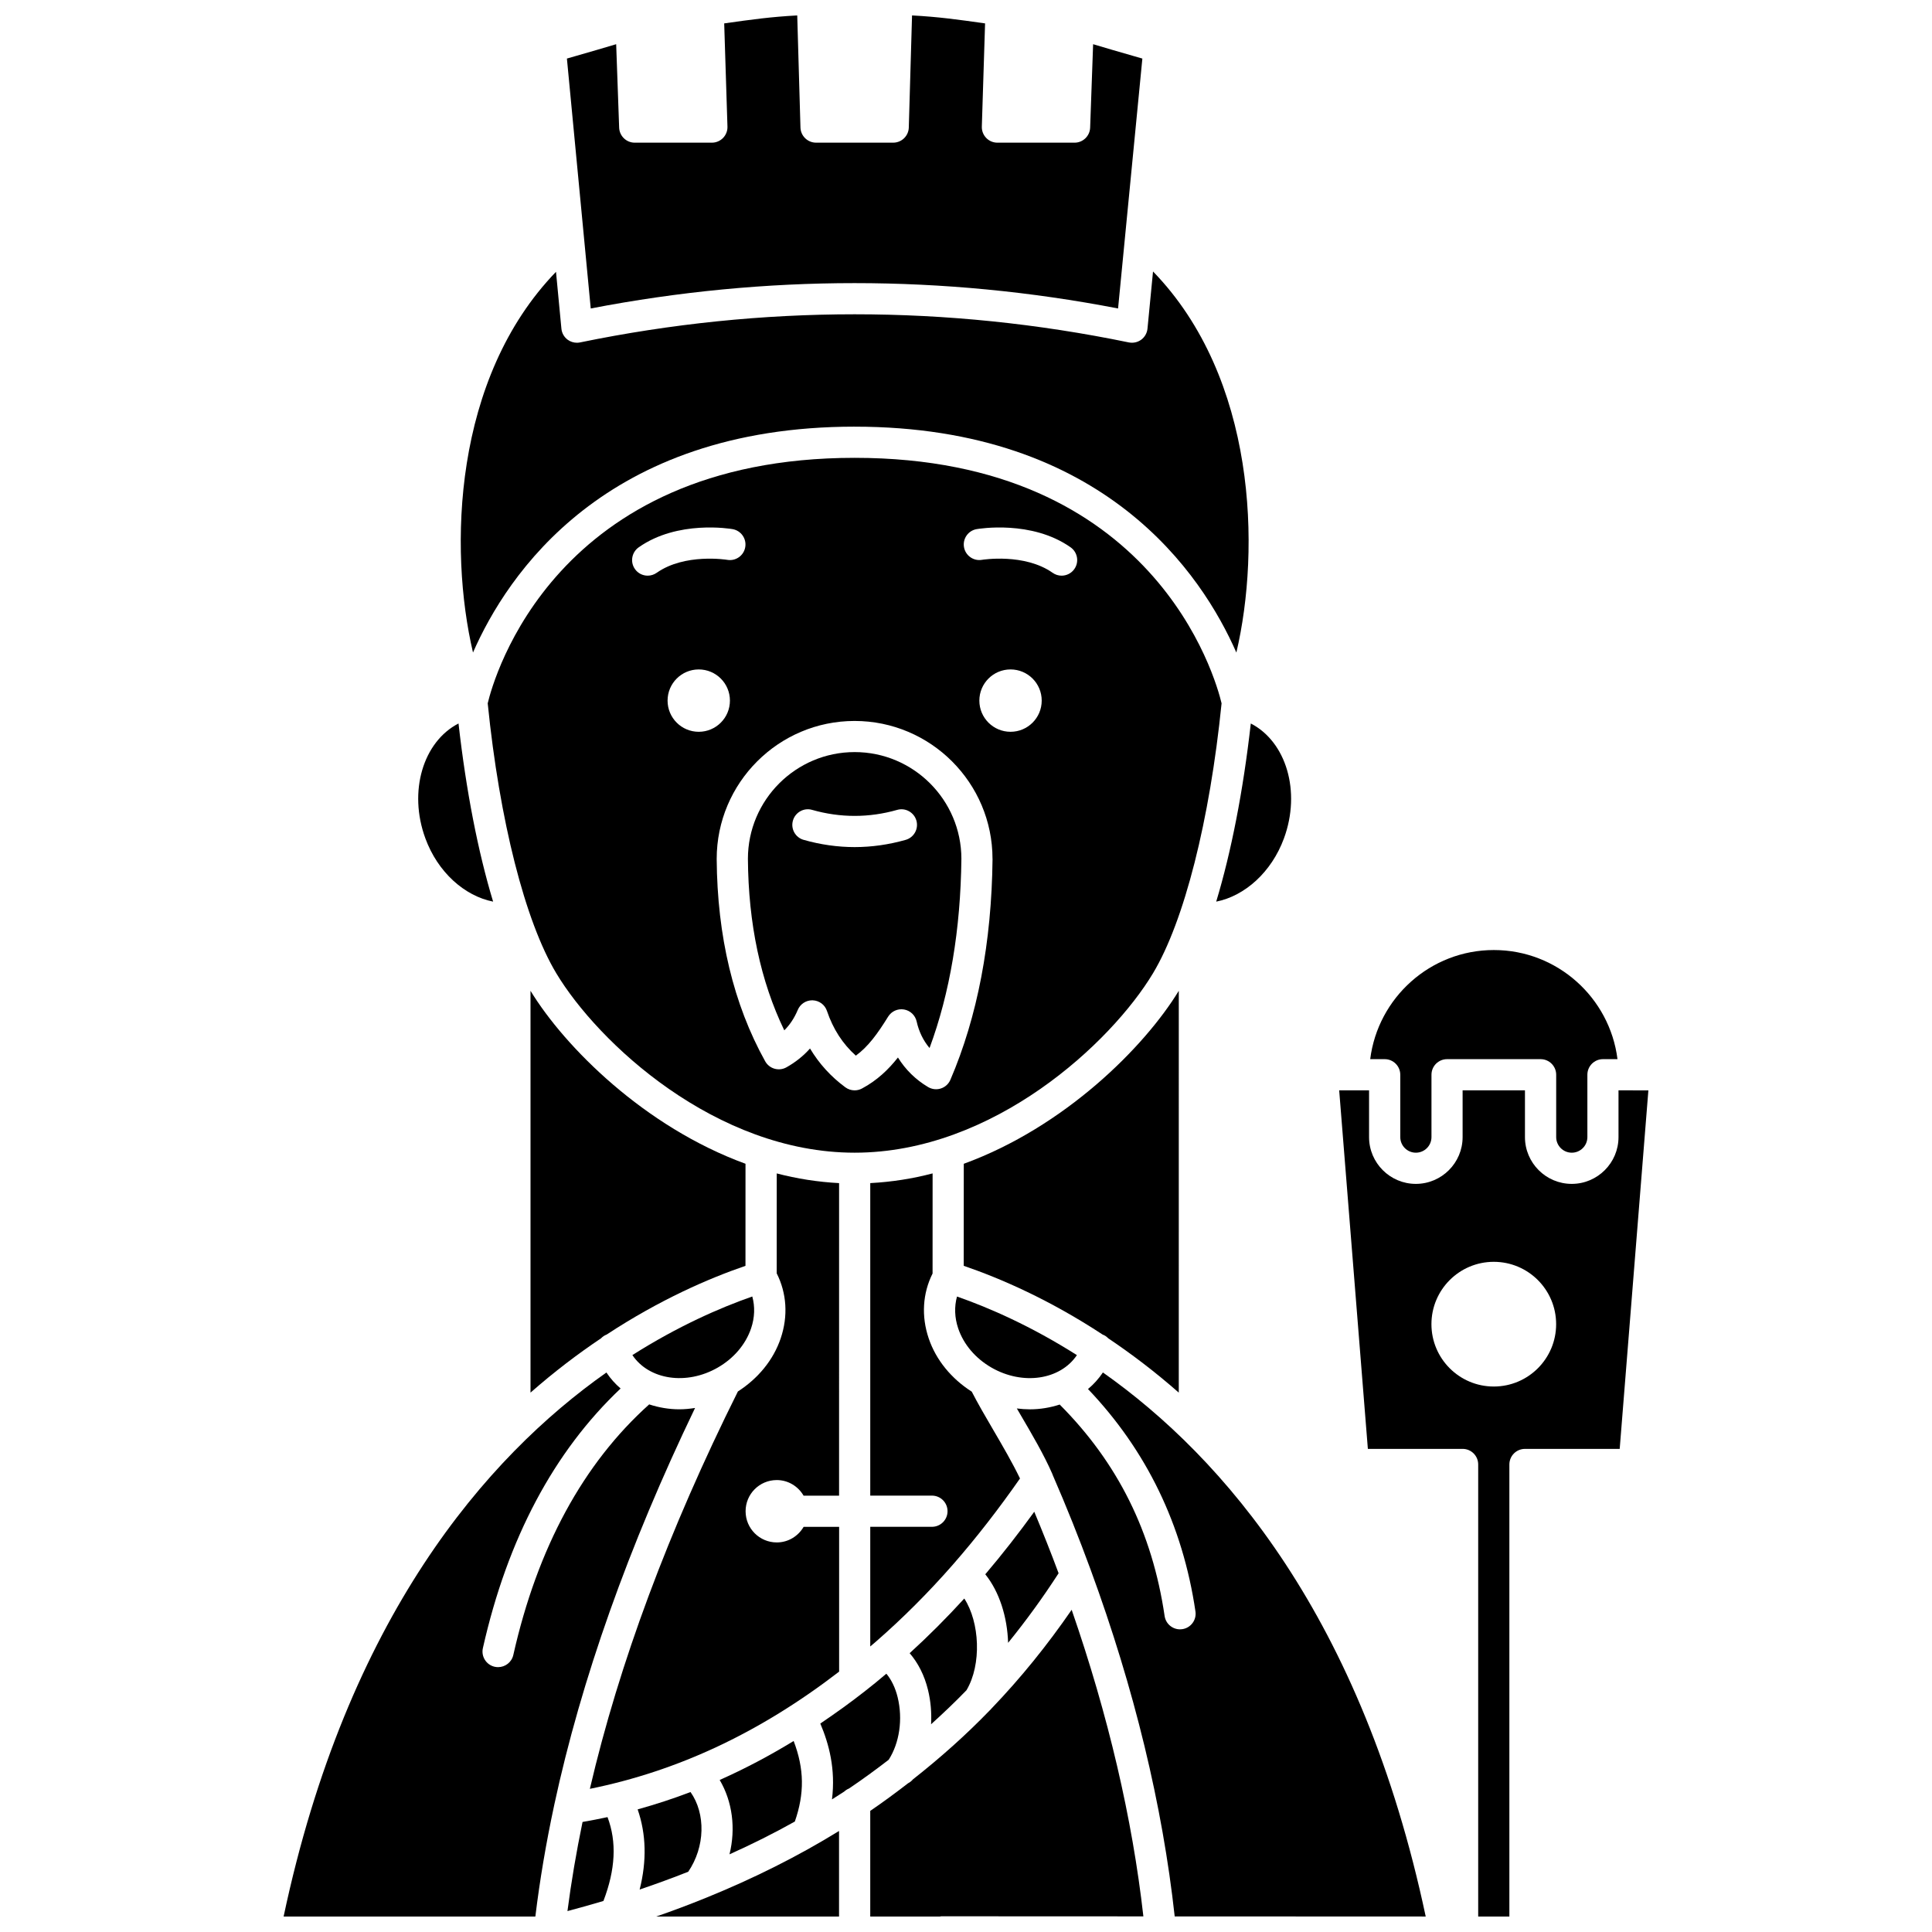 <?xml version="1.0" encoding="UTF-8"?>
<!-- Uploaded to: ICON Repo, www.svgrepo.com, Generator: ICON Repo Mixer Tools -->
<svg width="800px" height="800px" version="1.1" viewBox="144 144 512 512" xmlns="http://www.w3.org/2000/svg">
 <defs>
  <clipPath id="f">
   <path d="m374 570h74v81.902h-74z"/>
  </clipPath>
  <clipPath id="e">
   <path d="m317 629h50v22.902h-50z"/>
  </clipPath>
  <clipPath id="d">
   <path d="m498 432h83v219.9h-83z"/>
  </clipPath>
  <clipPath id="c">
   <path d="m413 507h109v144.9h-109z"/>
  </clipPath>
  <clipPath id="b">
   <path d="m219 507h110v144.9h-110z"/>
  </clipPath>
  <clipPath id="a">
   <path d="m294 148.09h153v77.906h-153z"/>
  </clipPath>
 </defs>
 <path d="m370.49 265.33c-79.516 0-95.68 58.477-97.242 65.059 3.137 31.059 9.906 57.758 18.16 71.516 11.035 18.391 42.262 47.57 79.082 47.57 36.82 0 68.047-29.18 79.082-47.57 8.254-13.758 15.023-40.457 18.16-71.516-1.562-6.582-17.723-65.059-97.242-65.059zm-54.844 31.227c-1.297 0-2.578-0.605-3.379-1.75-1.312-1.863-0.867-4.441 0.996-5.758 10.301-7.262 24.289-4.926 24.875-4.824 2.246 0.391 3.75 2.531 3.359 4.781-0.391 2.242-2.519 3.75-4.766 3.359-0.117-0.02-11.242-1.82-18.707 3.438-0.723 0.508-1.559 0.754-2.379 0.754zm5.269 33.113c0-4.566 3.699-8.262 8.262-8.262 4.566 0 8.262 3.699 8.262 8.262 0 4.566-3.699 8.262-8.262 8.262s-8.262-3.695-8.262-8.262zm86.121 41.969c-0.242 22.121-4.004 41.812-11.172 58.52-0.469 1.09-1.383 1.93-2.512 2.297-1.121 0.371-2.356 0.234-3.379-0.367-3.301-1.949-6.016-4.625-8.008-7.84-2.496 3.164-5.5 6.07-9.535 8.219-0.605 0.328-1.281 0.488-1.945 0.488-0.863 0-1.727-0.27-2.449-0.801-3.832-2.824-6.965-6.269-9.371-10.293-1.766 1.98-3.856 3.652-6.254 4.992-0.953 0.535-2.082 0.668-3.144 0.367-1.055-0.297-1.949-1.008-2.484-1.965-8.387-15.078-12.711-33.121-12.852-53.617 0-20.18 16.398-36.578 36.547-36.578 20.152 0 36.547 16.398 36.547 36.547 0.012 0 0.012 0.016 0.012 0.031zm4.766-33.707c-4.566 0-8.262-3.699-8.262-8.262 0-4.566 3.699-8.262 8.262-8.262 4.566 0 8.262 3.699 8.262 8.262 0 4.566-3.699 8.262-8.262 8.262zm16.91-43.125c-0.801 1.141-2.082 1.75-3.379 1.75-0.82 0-1.652-0.246-2.375-0.758-7.469-5.262-18.621-3.457-18.73-3.438-2.234 0.387-4.379-1.125-4.762-3.371-0.383-2.242 1.117-4.379 3.359-4.766 0.598-0.098 14.594-2.438 24.898 4.824 1.855 1.312 2.305 3.894 0.988 5.758z"/>
 <path d="m349.84 536.23c3.047 0 5.684 1.672 7.117 4.133h9.406l0.004-82.824c-5.66-0.305-11.188-1.172-16.523-2.57l-0.008 26.48c2.656 5.262 3.059 11.332 1.051 17.246-1.938 5.711-5.977 10.613-11.336 14.055-18.375 36.859-31.492 72.117-39.23 105.31 23.387-4.738 45.082-14.926 66.055-31.062v-38.371h-9.406c-1.43 2.457-4.066 4.133-7.117 4.133-4.566 0-8.262-3.699-8.262-8.262-0.012-4.562 3.688-8.266 8.25-8.266z"/>
 <path d="m370.49 343.31c-15.594 0-28.285 12.688-28.285 28.285 0.117 17.191 3.359 32.457 9.641 45.457 1.5-1.488 2.68-3.285 3.578-5.426 0.645-1.539 2.152-2.535 3.812-2.535 0.051 0 0.094 0 0.145 0.004 1.719 0.062 3.219 1.172 3.769 2.805 1.625 4.801 4.141 8.703 7.656 11.859 3.231-2.359 5.695-5.707 8.562-10.34 0.887-1.43 2.543-2.176 4.211-1.895 1.656 0.281 2.981 1.539 3.344 3.184 0.594 2.68 1.77 5.078 3.418 7.031 5.394-14.559 8.23-31.406 8.441-50.164-0.023-15.59-12.703-28.266-28.293-28.266zm13.52 23.262c-4.477 1.273-9.027 1.914-13.516 1.914-4.492 0-9.039-0.641-13.516-1.914-2.195-0.621-3.469-2.902-2.848-5.098 0.617-2.199 2.922-3.492 5.098-2.848 7.488 2.125 15.051 2.125 22.535 0 2.176-0.633 4.477 0.648 5.098 2.848 0.617 2.195-0.66 4.477-2.852 5.098z"/>
 <path d="m354.64 626.73c2.578-7.41 2.519-13.93-0.316-21.352-6.438 3.945-12.965 7.375-19.602 10.332 3.398 5.75 4.285 12.883 2.602 19.707 6-2.695 11.773-5.586 17.316-8.688z"/>
 <path d="m334.22 506.42c4.25-2.449 7.383-6.137 8.824-10.383 0.98-2.883 1.055-5.785 0.32-8.453-8.535 2.984-19.629 7.828-31.777 15.527 4.398 6.559 14.312 8.094 22.633 3.309z"/>
 <path d="m284.59 406.57v106.49c6.324-5.562 12.609-10.309 18.688-14.391 0.414-0.434 0.906-0.773 1.492-0.996 14.164-9.301 27.137-14.906 36.789-18.211l0.008-27.051c-26.762-9.77-47.883-30.934-56.977-45.84z"/>
 <path d="m424.54 560.93c-2.016-5.441-4.184-10.883-6.449-16.301-4.137 5.707-8.453 11.254-12.98 16.574 3.746 4.652 5.84 11.344 6.047 18.164 4.719-5.812 9.184-11.945 13.383-18.438z"/>
 <path d="m401.52 512.8c-5.394-3.445-9.457-8.367-11.402-14.105-2-5.898-1.609-11.953 1.023-17.203l0.008-26.527c-5.336 1.402-10.863 2.269-16.523 2.57v82.82h16.348c2.285 0 4.133 1.848 4.133 4.133s-1.848 4.133-4.133 4.133h-16.348v31.711c0.516-0.441 0.996-0.84 1.527-1.305 7.062-6.156 13.895-12.992 20.316-20.32 6.32-7.219 12.285-14.934 17.84-22.895-1.977-4.106-4.566-8.566-7.117-12.922-2.09-3.562-4.031-6.914-5.672-10.09z"/>
 <path d="m437.7 498.67c6.082 4.082 12.363 8.828 18.688 14.391l0.004-106.49c-9.094 14.906-30.215 36.074-56.98 45.844l-0.016 27.039c9.656 3.301 22.633 8.91 36.812 18.219 0.59 0.223 1.078 0.562 1.492 0.996z"/>
 <path d="m484.26 366.18c4.574-12.438 0.586-25.625-8.785-30.449-2.023 17.914-5.184 34.035-9.168 47.211 7.59-1.504 14.66-7.816 17.953-16.762z"/>
 <path d="m385.07 582.11c2.184 2.531 3.898 5.789 4.859 9.738 0.723 2.969 0.984 6.059 0.816 9.098 3.215-2.91 6.363-5.891 9.383-9.02 4.07-6.848 3.5-18.023-0.582-24.301-4.664 5.109-9.504 9.953-14.477 14.484z"/>
 <path d="m515.09 428.82v16.523c0 2.281 1.852 4.133 4.133 4.133s4.133-1.852 4.133-4.133v-16.523c0-2.285 1.848-4.133 4.133-4.133h24.785c2.285 0 4.133 1.848 4.133 4.133v16.523c0 2.281 1.852 4.133 4.133 4.133s4.133-1.852 4.133-4.133v-16.523c0-2.285 1.848-4.133 4.133-4.133h3.848c-2.047-16.277-15.941-28.918-32.766-28.918-16.82 0-30.719 12.641-32.766 28.918h3.848c2.269 0 4.121 1.848 4.121 4.133z"/>
 <path d="m429.39 503.12c-12.148-7.699-23.242-12.547-31.777-15.527-0.73 2.668-0.656 5.574 0.32 8.453 1.441 4.242 4.57 7.934 8.824 10.383 8.332 4.781 18.242 3.238 22.633-3.309z"/>
 <g clip-path="url(#f)">
  <path d="m406.78 596.75c-0.148 0.176-0.297 0.348-0.469 0.496-6.336 6.555-13.145 12.621-20.355 18.289-0.375 0.441-0.809 0.797-1.305 1.043-3.258 2.519-6.59 4.977-10.027 7.324v28.004h18.465c0.121-0.008 0.219-0.07 0.34-0.07h0.012 0.004l53.562 0.023c-2.922-25.918-9.305-53.266-19.004-81.246-6.457 9.375-13.508 18.105-21.223 26.137z"/>
 </g>
 <path d="m381.89 593.8c-0.625-2.566-1.699-4.715-2.996-6.254-2.039 1.73-4.016 3.359-5.891 4.801-3.844 3.016-7.719 5.769-11.613 8.41 2.309 5.426 4.082 12.07 3.094 20.102 1.086-0.691 2.176-1.371 3.242-2.074 0.367-0.336 0.781-0.617 1.25-0.801 3.621-2.434 7.121-4.996 10.539-7.633 2.859-4.457 3.785-10.758 2.375-16.551z"/>
 <path d="m326.39 640.03c4.488-6.598 4.664-15.363 0.605-21.125-4.606 1.77-9.281 3.281-14.012 4.602 2.269 6.539 2.445 13.648 0.531 21.238 4.41-1.484 8.684-3.062 12.875-4.715z"/>
 <g clip-path="url(#e)">
  <path d="m330.73 647.09c-4.176 1.691-8.449 3.293-12.816 4.809h48.441v-22.672c-10.891 6.715-22.648 12.594-35.242 17.707-0.125 0.07-0.254 0.102-0.383 0.156z"/>
 </g>
 <g clip-path="url(#d)">
  <path d="m572.92 432.95v12.395c0 6.832-5.562 12.395-12.395 12.395-6.832 0-12.395-5.562-12.395-12.395v-12.395h-16.523v12.395c0 6.832-5.562 12.395-12.395 12.395-6.832 0-12.395-5.562-12.395-12.395v-12.395h-7.918l7.602 95.016h25.105c2.285 0 4.133 1.848 4.133 4.133v119.8l8.262 0.004v-119.8c0-2.285 1.848-4.133 4.133-4.133h25.105l7.602-95.016zm-33.051 78.492c-9.125 0-16.523-7.398-16.523-16.523s7.398-16.523 16.523-16.523 16.523 7.398 16.523 16.523c0.004 9.125-7.398 16.523-16.523 16.523z"/>
 </g>
 <g clip-path="url(#c)">
  <path d="m436.28 507.72c-1.121 1.668-2.445 3.137-3.949 4.391 15.473 16.227 25.098 36 28.477 58.945 0.332 2.254-1.227 4.359-3.488 4.688-0.203 0.031-0.41 0.047-0.602 0.047-2.016 0-3.781-1.477-4.082-3.527-3.281-22.281-12.43-40.613-27.805-56.043-2.5 0.809-5.156 1.266-7.891 1.266-1.148 0-2.309-0.082-3.469-0.23 0.289 0.496 0.555 0.957 0.852 1.461 3.109 5.297 6.324 10.773 8.547 15.871 0.004 0.012 0.008 0.023 0.016 0.039 0.004 0.004 0.004 0.012 0.004 0.016 0.043 0.094 0.078 0.191 0.105 0.285 3.609 8.289 6.984 16.727 10.047 25.094 11.566 31.508 19.02 62.379 22.266 91.848l66.52 0.027c-16.82-79.281-53.672-121.71-85.547-144.18z"/>
 </g>
 <path d="m298.38 626.84c-1.652 8.004-2.992 15.879-4 23.621 3.227-0.859 6.41-1.75 9.535-2.684 3.184-8.32 3.574-15.645 1.082-22.223-2.188 0.488-4.402 0.887-6.617 1.285z"/>
 <path d="m370.49 257.07c66.25 0 92.133 39.262 101.16 59.863 6.438-27.438 5.301-72.758-22.086-100.99l-1.469 15.152c-0.113 1.164-0.715 2.231-1.656 2.926-0.945 0.695-2.141 0.953-3.289 0.723-48.195-9.945-97.129-9.934-145.43 0-0.273 0.059-0.555 0.086-0.832 0.086-0.875 0-1.738-0.277-2.457-0.805-0.941-0.699-1.547-1.766-1.652-2.934l-1.434-15.055c-27.297 28.238-28.422 73.484-21.996 100.89 9.016-20.598 34.898-59.859 101.15-59.859z"/>
 <path d="m274.68 382.94c-3.984-13.172-7.144-29.297-9.168-47.211-9.379 4.828-13.359 18.012-8.785 30.445 3.281 8.953 10.359 15.27 17.953 16.766z"/>
 <g clip-path="url(#b)">
  <path d="m324.05 517.48c-2.777 0-5.473-0.469-8.008-1.301-17.457 15.652-29.602 37.938-36.008 66.406-0.43 1.922-2.141 3.223-4.027 3.223-0.301 0-0.602-0.031-0.914-0.098-2.227-0.5-3.621-2.711-3.125-4.938 6.539-29.055 18.855-52.117 36.5-68.809-1.43-1.219-2.695-2.637-3.762-4.238-31.871 22.461-68.73 64.895-85.547 144.18h66.715c1.172-9.637 2.836-19.469 4.988-29.488 0.012-0.047 0.016-0.09 0.027-0.141 7.148-33.18 19.629-68.387 37.309-105.15-1.395 0.215-2.777 0.352-4.148 0.352z"/>
 </g>
 <g clip-path="url(#a)">
  <path d="m440.3 225.75 6.438-66.23-2.606-0.75c-3.648-1.051-6.758-1.945-10.445-3.055l-0.789 22.109c-0.078 2.223-1.906 3.988-4.129 3.988h-20.449c-1.121 0-2.191-0.449-2.965-1.258-0.777-0.805-1.199-1.887-1.16-3.008l0.859-27.344c-7.344-1.039-12.332-1.734-19.355-2.113l-0.859 29.707c-0.066 2.231-1.895 4.012-4.133 4.012h-20.445c-2.234 0-4.066-1.781-4.133-4.012l-0.855-29.707c-7.023 0.379-12.008 1.074-19.355 2.113l0.863 27.344c0.039 1.121-0.383 2.199-1.16 3.008-0.777 0.801-1.848 1.258-2.965 1.258h-20.449c-2.223 0-4.047-1.766-4.129-3.988l-0.789-22.109c-3.652 1.098-6.769 1.996-10.414 3.043l-2.641 0.762 6.316 66.23c46.438-8.961 93.402-8.961 139.75 0z"/>
 </g>
</svg>